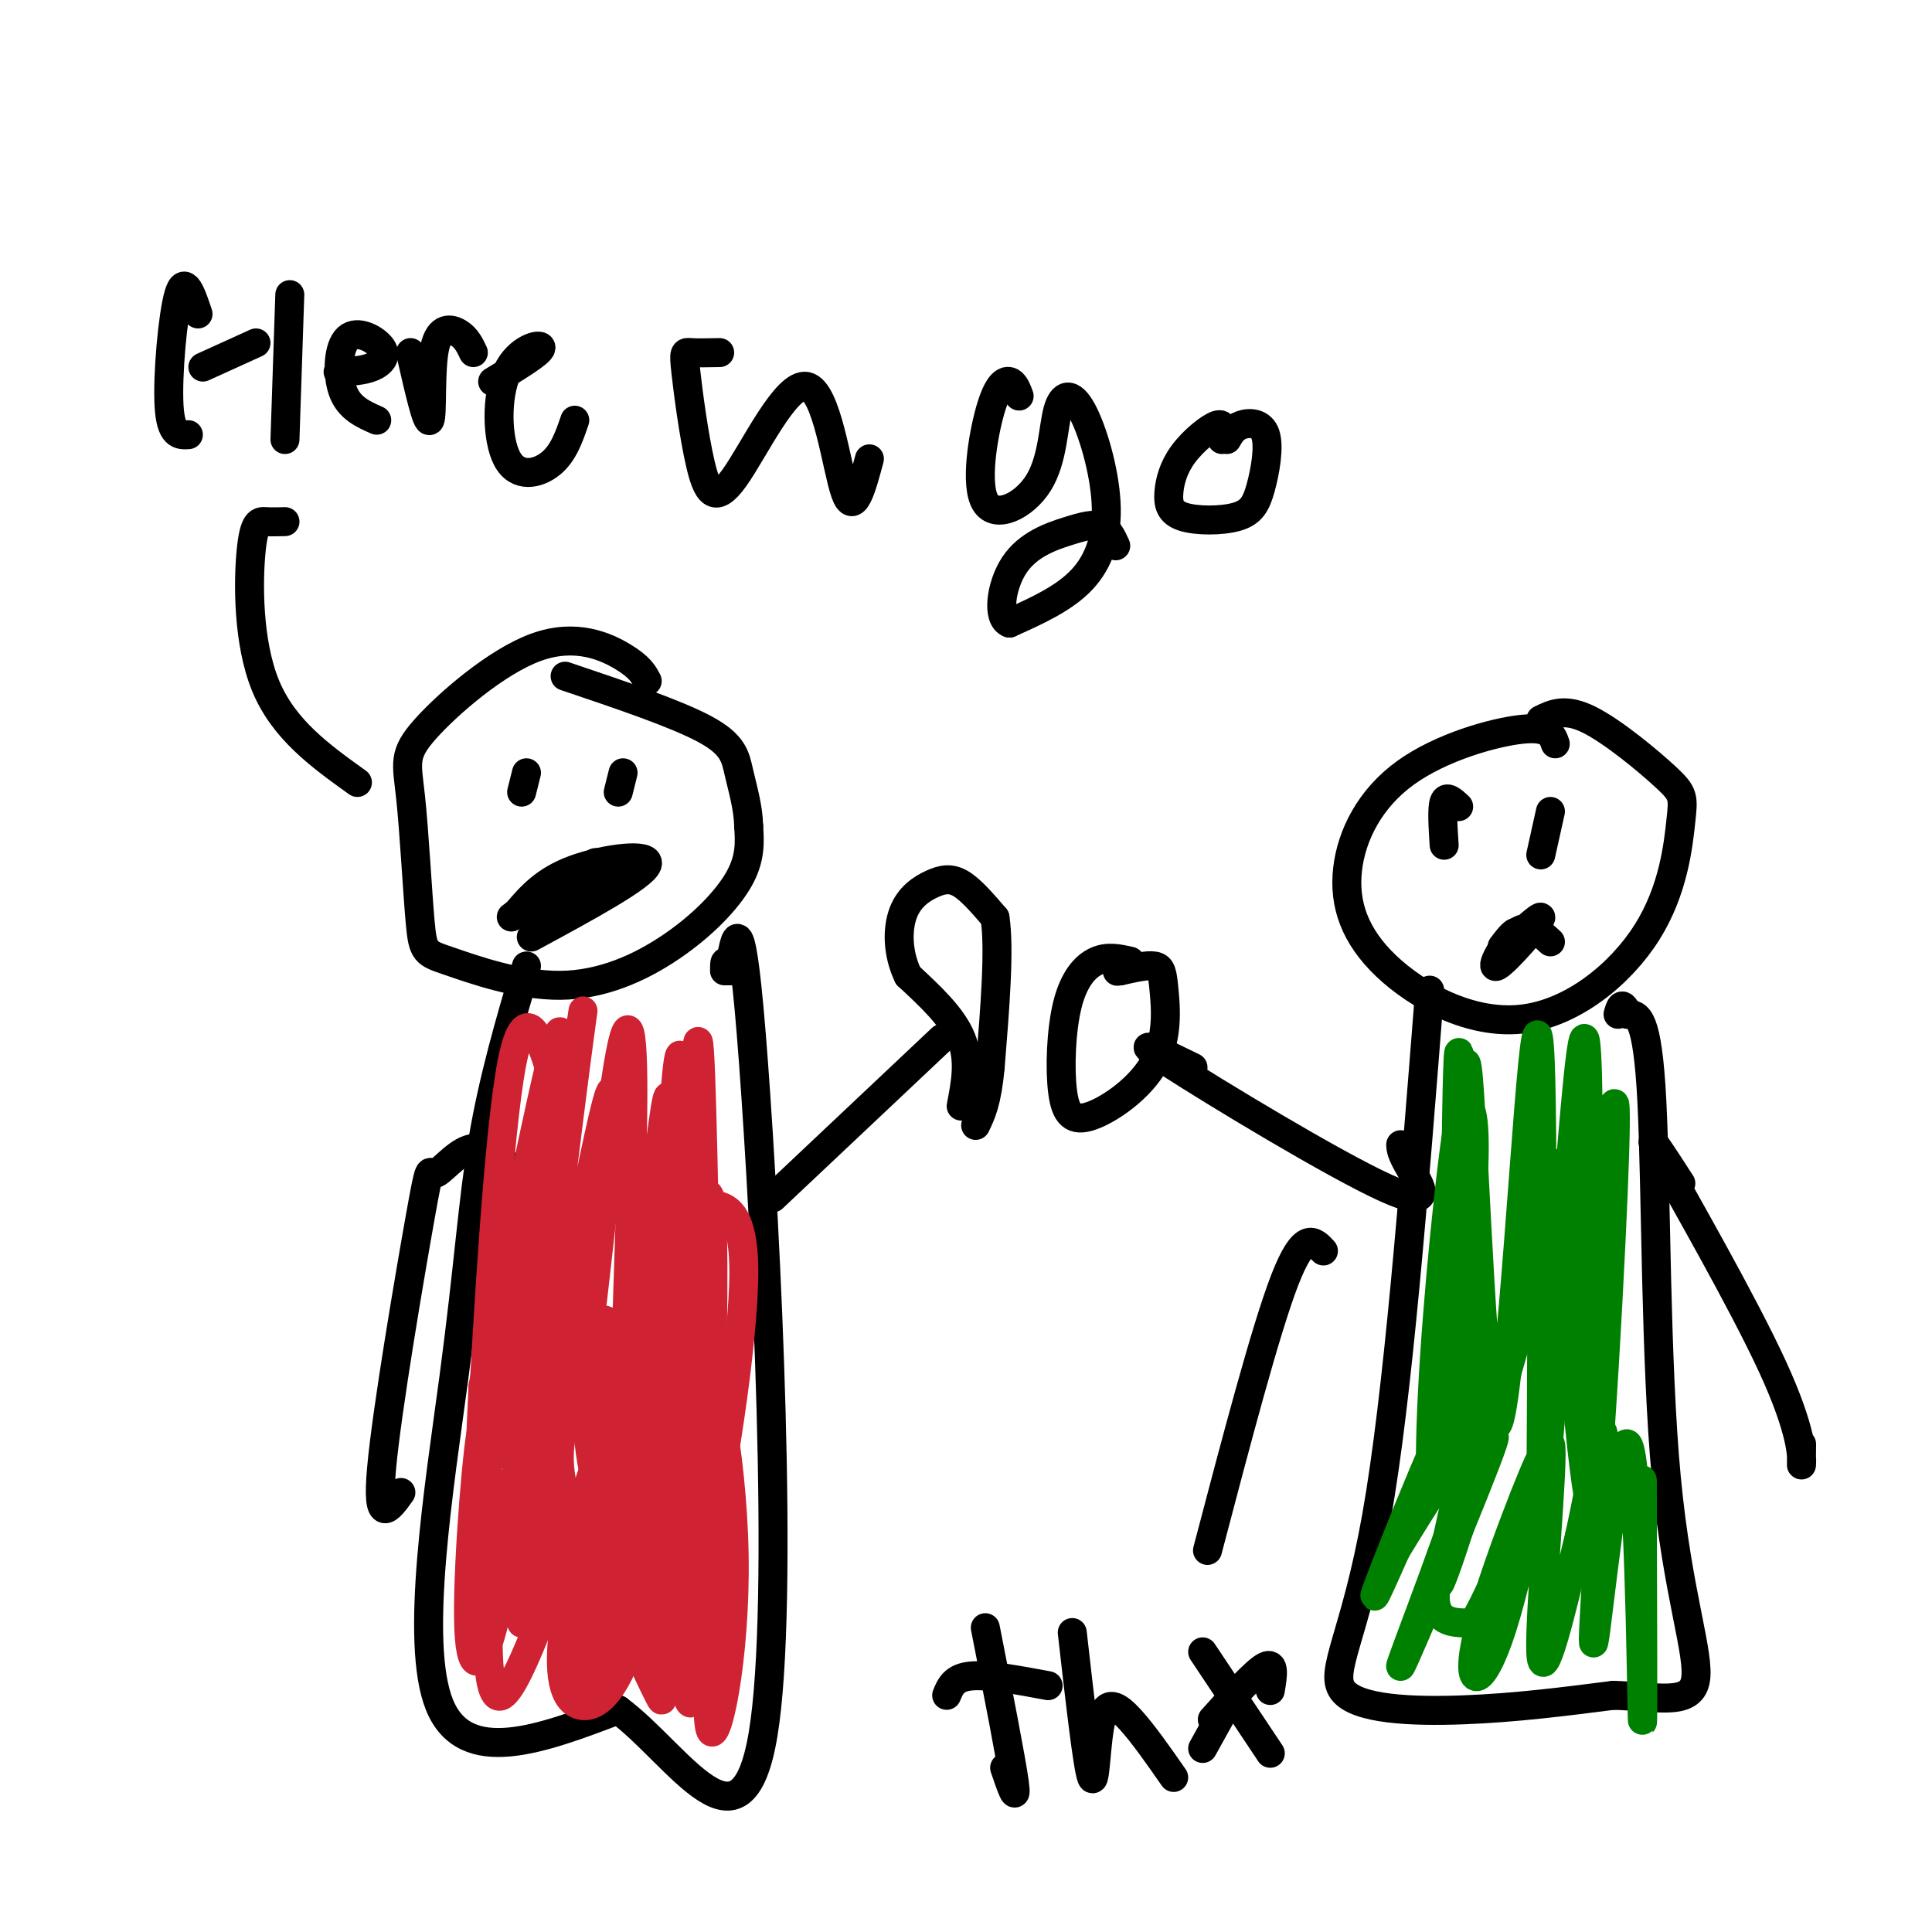 <svg viewBox='0 0 400 400' version='1.1' xmlns='http://www.w3.org/2000/svg' xmlns:xlink='http://www.w3.org/1999/xlink'><g fill='none' stroke='#000000' stroke-width='6' stroke-linecap='round' stroke-linejoin='round'><path d='M134,141c-0.745,-1.432 -1.489,-2.864 -5,-5c-3.511,-2.136 -9.787,-4.978 -18,-2c-8.213,2.978 -18.362,11.774 -23,17c-4.638,5.226 -3.767,6.881 -3,14c0.767,7.119 1.428,19.703 2,26c0.572,6.297 1.054,6.306 6,8c4.946,1.694 14.357,5.073 23,5c8.643,-0.073 16.519,-3.596 23,-8c6.481,-4.404 11.566,-9.687 14,-14c2.434,-4.313 2.217,-7.657 2,-11'/><path d='M155,171c-0.071,-3.786 -1.250,-7.750 -2,-11c-0.750,-3.250 -1.071,-5.786 -7,-9c-5.929,-3.214 -17.464,-7.107 -29,-11'/><path d='M109,200c-3.435,11.690 -6.869,23.381 -9,36c-2.131,12.619 -2.958,26.167 -6,49c-3.042,22.833 -8.298,54.952 -3,68c5.298,13.048 21.149,7.024 37,1'/><path d='M128,354c12.571,9.333 25.500,32.167 30,5c4.500,-27.167 0.571,-104.333 -2,-139c-2.571,-34.667 -3.786,-26.833 -5,-19'/><path d='M151,201c-1.000,-3.167 -1.000,-1.583 -1,0'/><path d='M160,248c0.000,0.000 35.000,-33.000 35,-33'/><path d='M103,243c1.009,-0.854 2.017,-1.708 1,-3c-1.017,-1.292 -4.060,-3.023 -7,-2c-2.940,1.023 -5.778,4.800 -7,5c-1.222,0.200 -0.829,-3.177 -3,9c-2.171,12.177 -6.906,39.908 -8,52c-1.094,12.092 1.453,8.546 4,5'/><path d='M109,160c0.000,0.000 -1.000,4.000 -1,4'/><path d='M129,160c0.000,0.000 -1.000,4.000 -1,4'/><path d='M110,194c11.533,-6.244 23.067,-12.489 24,-15c0.933,-2.511 -8.733,-1.289 -15,1c-6.267,2.289 -9.133,5.644 -12,9'/><path d='M107,189c-2.000,1.500 -1.000,0.750 0,0'/><path d='M126,180c-7.889,6.711 -15.778,13.422 -15,12c0.778,-1.422 10.222,-10.978 12,-13c1.778,-2.022 -4.111,3.489 -10,9'/><path d='M113,188c-1.667,1.500 -0.833,0.750 0,0'/><path d='M74,162c-7.625,-5.464 -15.250,-10.929 -19,-20c-3.750,-9.071 -3.625,-21.750 -3,-28c0.625,-6.250 1.750,-6.071 3,-6c1.250,0.071 2.625,0.036 4,0'/><path d='M41,65c-1.378,-4.111 -2.756,-8.222 -4,-4c-1.244,4.222 -2.356,16.778 -2,23c0.356,6.222 2.178,6.111 4,6'/><path d='M60,61c0.000,0.000 -1.000,30.000 -1,30'/><path d='M42,76c0.000,0.000 11.000,-5.000 11,-5'/><path d='M70,77c2.539,-0.108 5.078,-0.217 7,-1c1.922,-0.783 3.226,-2.241 2,-4c-1.226,-1.759 -4.984,-3.820 -7,-2c-2.016,1.820 -2.290,7.520 -1,11c1.290,3.480 4.145,4.740 7,6'/><path d='M85,73c1.708,7.500 3.417,15.000 4,14c0.583,-1.000 0.042,-10.500 1,-15c0.958,-4.500 3.417,-4.000 5,-3c1.583,1.000 2.292,2.500 3,4'/><path d='M102,79c4.955,-3.002 9.911,-6.003 10,-7c0.089,-0.997 -4.687,0.011 -7,5c-2.313,4.989 -2.161,13.959 0,18c2.161,4.041 6.332,3.155 9,1c2.668,-2.155 3.834,-5.577 5,-9'/><path d='M149,73c-2.360,0.044 -4.720,0.089 -6,0c-1.280,-0.089 -1.481,-0.311 -1,4c0.481,4.311 1.643,13.155 3,19c1.357,5.845 2.910,8.690 7,3c4.090,-5.690 10.716,-19.917 15,-19c4.284,0.917 6.224,16.976 8,22c1.776,5.024 3.388,-0.988 5,-7'/><path d='M211,82c-0.505,-1.369 -1.011,-2.737 -2,-3c-0.989,-0.263 -2.462,0.581 -4,6c-1.538,5.419 -3.141,15.415 -1,19c2.141,3.585 8.027,0.760 11,-4c2.973,-4.760 3.034,-11.455 4,-15c0.966,-3.545 2.836,-3.940 5,0c2.164,3.940 4.621,12.215 5,19c0.379,6.785 -1.320,12.082 -5,16c-3.680,3.918 -9.340,6.459 -15,9'/><path d='M209,129c-2.659,-0.930 -1.805,-7.754 1,-12c2.805,-4.246 7.563,-5.912 11,-7c3.437,-1.088 5.553,-1.596 7,-1c1.447,0.596 2.223,2.298 3,4'/><path d='M253,91c0.276,-1.743 0.552,-3.487 -1,-3c-1.552,0.487 -4.932,3.204 -7,6c-2.068,2.796 -2.823,5.670 -3,8c-0.177,2.330 0.223,4.114 3,5c2.777,0.886 7.929,0.873 11,0c3.071,-0.873 4.060,-2.605 5,-6c0.940,-3.395 1.830,-8.452 1,-11c-0.830,-2.548 -3.380,-2.585 -5,-2c-1.620,0.585 -2.310,1.793 -3,3'/><path d='M322,154c-0.623,-1.812 -1.246,-3.624 -7,-3c-5.754,0.624 -16.640,3.683 -24,9c-7.360,5.317 -11.195,12.894 -12,20c-0.805,7.106 1.419,13.743 8,20c6.581,6.257 17.519,12.133 28,11c10.481,-1.133 20.505,-9.276 26,-18c5.495,-8.724 6.463,-18.029 7,-23c0.537,-4.971 0.645,-5.608 -3,-9c-3.645,-3.392 -11.041,-9.541 -16,-12c-4.959,-2.459 -7.479,-1.230 -10,0'/><path d='M296,205c-3.298,42.131 -6.595,84.262 -11,109c-4.405,24.738 -9.917,32.083 -7,36c2.917,3.917 14.262,4.405 25,4c10.738,-0.405 20.869,-1.702 31,-3'/><path d='M334,351c8.978,0.215 15.922,2.254 17,-3c1.078,-5.254 -3.710,-17.799 -6,-42c-2.290,-24.201 -2.083,-60.057 -3,-78c-0.917,-17.943 -2.959,-17.971 -5,-18'/><path d='M337,210c-1.167,-3.000 -1.583,-1.500 -2,0'/><path d='M290,237c0.042,0.881 0.083,1.762 2,5c1.917,3.238 5.708,8.833 -5,4c-10.708,-4.833 -35.917,-20.095 -45,-26c-9.083,-5.905 -2.042,-2.452 5,1'/><path d='M348,245c-4.113,-6.357 -8.226,-12.714 -4,-5c4.226,7.714 16.792,29.500 23,43c6.208,13.500 6.060,18.714 6,20c-0.060,1.286 -0.030,-1.357 0,-4'/><path d='M234,199c-2.331,-0.530 -4.662,-1.059 -7,0c-2.338,1.059 -4.682,3.708 -6,9c-1.318,5.292 -1.609,13.228 -1,18c0.609,4.772 2.119,6.381 6,5c3.881,-1.381 10.133,-5.752 13,-11c2.867,-5.248 2.349,-11.375 2,-15c-0.349,-3.625 -0.528,-4.750 -2,-5c-1.472,-0.250 -4.236,0.375 -7,1'/><path d='M232,201c-1.167,0.167 -0.583,0.083 0,0'/><path d='M199,229c0.917,-4.750 1.833,-9.500 0,-14c-1.833,-4.500 -6.417,-8.750 -11,-13'/><path d='M188,202c-2.219,-4.614 -2.265,-9.649 -1,-13c1.265,-3.351 3.841,-5.018 6,-6c2.159,-0.982 3.903,-1.281 6,0c2.097,1.281 4.549,4.140 7,7'/><path d='M206,190c1.000,6.333 0.000,18.667 -1,31'/><path d='M205,221c-0.667,7.167 -1.833,9.583 -3,12'/><path d='M302,167c-1.250,-1.167 -2.500,-2.333 -3,-1c-0.500,1.333 -0.250,5.167 0,9'/><path d='M321,168c0.000,0.000 -2.000,9.000 -2,9'/><path d='M321,195c-2.164,-1.998 -4.329,-3.997 -7,-2c-2.671,1.997 -5.850,7.989 -4,7c1.850,-0.989 8.729,-8.959 9,-10c0.271,-1.041 -6.065,4.845 -8,7c-1.935,2.155 0.533,0.577 3,-1'/><path d='M314,196c0.600,-0.956 0.600,-2.844 0,-3c-0.600,-0.156 -1.800,1.422 -3,3'/><path d='M274,259c-2.000,-2.167 -4.000,-4.333 -8,6c-4.000,10.333 -10.000,33.167 -16,56'/><path d='M204,337c2.667,13.583 5.333,27.167 6,32c0.667,4.833 -0.667,0.917 -2,-3'/><path d='M196,351c0.750,-1.833 1.500,-3.667 5,-4c3.500,-0.333 9.750,0.833 16,2'/><path d='M222,338c1.589,13.964 3.179,27.929 4,30c0.821,2.071 0.875,-7.750 2,-12c1.125,-4.250 3.321,-2.929 6,0c2.679,2.929 5.839,7.464 9,12'/><path d='M249,342c0.000,0.000 14.000,21.000 14,21'/><path d='M263,350c0.500,-3.000 1.000,-6.000 -1,-5c-2.000,1.000 -6.500,6.000 -11,11'/><path d='M254,353c0.000,0.000 -5.000,9.000 -5,9'/></g>
<g fill='none' stroke='#008000' stroke-width='6' stroke-linecap='round' stroke-linejoin='round'><path d='M303,247c-0.419,-6.423 -0.838,-12.845 0,-16c0.838,-3.155 2.932,-3.041 2,14c-0.932,17.041 -4.889,51.011 -7,61c-2.111,9.989 -2.376,-4.003 -1,-25c1.376,-20.997 4.393,-48.999 6,-54c1.607,-5.001 1.803,13.000 2,31'/><path d='M305,258c0.185,17.915 -0.352,47.204 -1,32c-0.648,-15.204 -1.405,-74.901 -2,-72c-0.595,2.901 -1.027,68.400 -1,87c0.027,18.600 0.514,-9.700 1,-38'/><path d='M302,267c0.368,-21.799 0.789,-57.297 2,-44c1.211,13.297 3.211,75.388 6,72c2.789,-3.388 6.368,-72.254 8,-80c1.632,-7.746 1.316,45.627 1,99'/><path d='M319,314c2.215,-13.962 7.254,-98.365 9,-99c1.746,-0.635 0.200,82.500 1,97c0.800,14.500 3.946,-39.635 5,-65c1.054,-25.365 0.015,-21.962 -1,-6c-1.015,15.962 -2.008,44.481 -3,73'/><path d='M330,314c-1.918,-1.240 -5.213,-40.841 -6,-60c-0.787,-19.159 0.936,-17.877 -5,5c-5.936,22.877 -19.529,67.348 -21,69c-1.471,1.652 9.181,-39.517 8,-44c-1.181,-4.483 -14.195,27.719 -19,40c-4.805,12.281 -1.403,4.640 2,-3'/><path d='M289,321c5.205,-8.513 17.218,-28.295 16,-20c-1.218,8.295 -15.667,44.667 -15,44c0.667,-0.667 16.449,-38.372 19,-46c2.551,-7.628 -8.128,14.821 -11,26c-2.872,11.179 2.064,11.090 7,11'/><path d='M305,336c5.076,-7.980 14.268,-33.431 14,-34c-0.268,-0.569 -9.994,23.742 -13,36c-3.006,12.258 0.710,12.461 5,-1c4.290,-13.461 9.155,-40.586 10,-38c0.845,2.586 -2.330,34.882 -2,43c0.330,8.118 4.165,-7.941 8,-24'/><path d='M327,318c2.592,-11.450 5.073,-28.076 5,-19c-0.073,9.076 -2.700,43.856 -2,41c0.700,-2.856 4.727,-43.346 7,-41c2.273,2.346 2.792,47.527 3,56c0.208,8.473 0.104,-19.764 0,-48'/><path d='M340,307c0.000,-3.833 0.000,10.583 0,25'/></g>
<g fill='none' stroke='#cf2233' stroke-width='6' stroke-linecap='round' stroke-linejoin='round'><path d='M115,226c0.304,0.673 0.607,1.345 -1,-4c-1.607,-5.345 -5.125,-16.708 -8,-2c-2.875,14.708 -5.107,55.488 -6,71c-0.893,15.512 -0.446,5.756 0,-4'/><path d='M100,287c4.500,-23.060 15.750,-78.708 16,-73c0.250,5.708 -10.500,72.774 -12,85c-1.500,12.226 6.250,-30.387 14,-73'/><path d='M118,226c3.059,-17.533 3.707,-24.864 1,-4c-2.707,20.864 -8.767,69.925 -7,68c1.767,-1.925 11.362,-54.836 14,-63c2.638,-8.164 -1.681,28.418 -6,65'/><path d='M120,292c0.362,-3.610 4.268,-45.136 7,-65c2.732,-19.864 4.289,-18.067 4,4c-0.289,22.067 -2.424,64.403 -1,60c1.424,-4.403 6.407,-55.544 8,-63c1.593,-7.456 -0.203,28.772 -2,65'/><path d='M136,293c0.788,-13.957 3.758,-81.349 5,-74c1.242,7.349 0.758,89.440 1,94c0.242,4.560 1.212,-68.411 2,-90c0.788,-21.589 1.394,8.206 2,38'/><path d='M146,261c0.017,19.959 -0.940,50.856 -1,42c-0.060,-8.856 0.778,-57.467 0,-49c-0.778,8.467 -3.171,74.010 -3,84c0.171,9.990 2.906,-35.574 4,-51c1.094,-15.426 0.547,-0.713 0,14'/><path d='M146,301c-0.090,17.164 -0.314,53.074 -1,48c-0.686,-5.074 -1.833,-51.133 0,-62c1.833,-10.867 6.647,13.459 7,35c0.353,21.541 -3.756,40.297 -5,36c-1.244,-4.297 0.378,-31.649 2,-59'/><path d='M149,299c1.158,6.742 3.053,53.096 -1,52c-4.053,-1.096 -14.053,-49.641 -19,-68c-4.947,-18.359 -4.842,-6.531 -5,2c-0.158,8.531 -0.579,13.766 -1,19'/><path d='M123,304c1.475,14.427 5.664,40.995 6,36c0.336,-4.995 -3.181,-41.551 -6,-58c-2.819,-16.449 -4.941,-12.790 -7,5c-2.059,17.790 -4.054,49.713 -5,49c-0.946,-0.713 -0.842,-34.061 -1,-46c-0.158,-11.939 -0.579,-2.470 -1,7'/><path d='M109,297c-0.414,12.763 -0.948,41.171 -1,39c-0.052,-2.171 0.378,-34.922 -1,-47c-1.378,-12.078 -4.563,-3.482 -6,13c-1.437,16.482 -1.125,40.852 -1,41c0.125,0.148 0.062,-23.926 0,-48'/><path d='M100,295c-0.903,1.019 -3.159,27.566 -3,40c0.159,12.434 2.733,10.754 5,2c2.267,-8.754 4.226,-24.584 4,-29c-0.226,-4.416 -2.638,2.580 -4,15c-1.362,12.420 -1.675,30.263 2,28c3.675,-2.263 11.337,-24.631 19,-47'/><path d='M123,304c1.543,-1.393 -4.101,18.624 -6,31c-1.899,12.376 -0.054,17.111 3,18c3.054,0.889 7.318,-2.067 11,-14c3.682,-11.933 6.781,-32.841 7,-40c0.219,-7.159 -2.441,-0.567 -4,11c-1.559,11.567 -2.016,28.111 -1,32c1.016,3.889 3.504,-4.876 5,-10c1.496,-5.124 1.999,-6.607 1,-12c-0.999,-5.393 -3.499,-14.697 -6,-24'/><path d='M133,296c-1.823,-3.638 -3.380,-0.734 -5,3c-1.620,3.734 -3.301,8.297 -4,14c-0.699,5.703 -0.414,12.547 1,19c1.414,6.453 3.958,12.516 6,8c2.042,-4.516 3.581,-19.610 4,-28c0.419,-8.390 -0.284,-10.076 -2,-14c-1.716,-3.924 -4.446,-10.084 -7,-12c-2.554,-1.916 -4.934,0.414 -7,4c-2.066,3.586 -3.819,8.428 -3,15c0.819,6.572 4.209,14.875 7,20c2.791,5.125 4.982,7.072 7,5c2.018,-2.072 3.862,-8.163 3,-16c-0.862,-7.837 -4.431,-17.418 -8,-27'/><path d='M125,287c-2.290,-3.035 -4.014,2.877 -3,12c1.014,9.123 4.765,21.459 8,28c3.235,6.541 5.952,7.289 6,-1c0.048,-8.289 -2.575,-25.613 -1,-19c1.575,6.613 7.347,37.165 8,44c0.653,6.835 -3.813,-10.047 -7,-18c-3.187,-7.953 -5.093,-6.976 -7,-6'/><path d='M129,327c1.434,6.309 8.518,25.083 8,25c-0.518,-0.083 -8.640,-19.022 -13,-25c-4.360,-5.978 -4.960,1.006 -5,5c-0.040,3.994 0.480,4.997 1,6'/><path d='M120,338c1.064,-1.566 3.223,-8.482 3,-6c-0.223,2.482 -2.829,14.360 -3,16c-0.171,1.640 2.094,-6.960 3,-9c0.906,-2.040 0.453,2.480 0,7'/><path d='M142,240c1.245,-4.667 2.490,-9.333 1,-9c-1.490,0.333 -5.714,5.667 -6,20c-0.286,14.333 3.367,37.667 4,35c0.633,-2.667 -1.753,-31.333 -2,-43c-0.247,-11.667 1.644,-6.333 3,2c1.356,8.333 2.178,19.667 3,31'/><path d='M145,276c0.843,11.483 1.450,24.690 2,16c0.550,-8.690 1.044,-39.278 0,-44c-1.044,-4.722 -3.627,16.421 -4,32c-0.373,15.579 1.465,25.594 2,20c0.535,-5.594 -0.232,-26.797 -1,-48'/><path d='M144,252c-0.301,-8.003 -0.555,-4.011 2,-3c2.555,1.011 7.919,-0.959 8,14c0.081,14.959 -5.120,46.845 -8,58c-2.880,11.155 -3.440,1.577 -4,-8'/></g>
</svg>